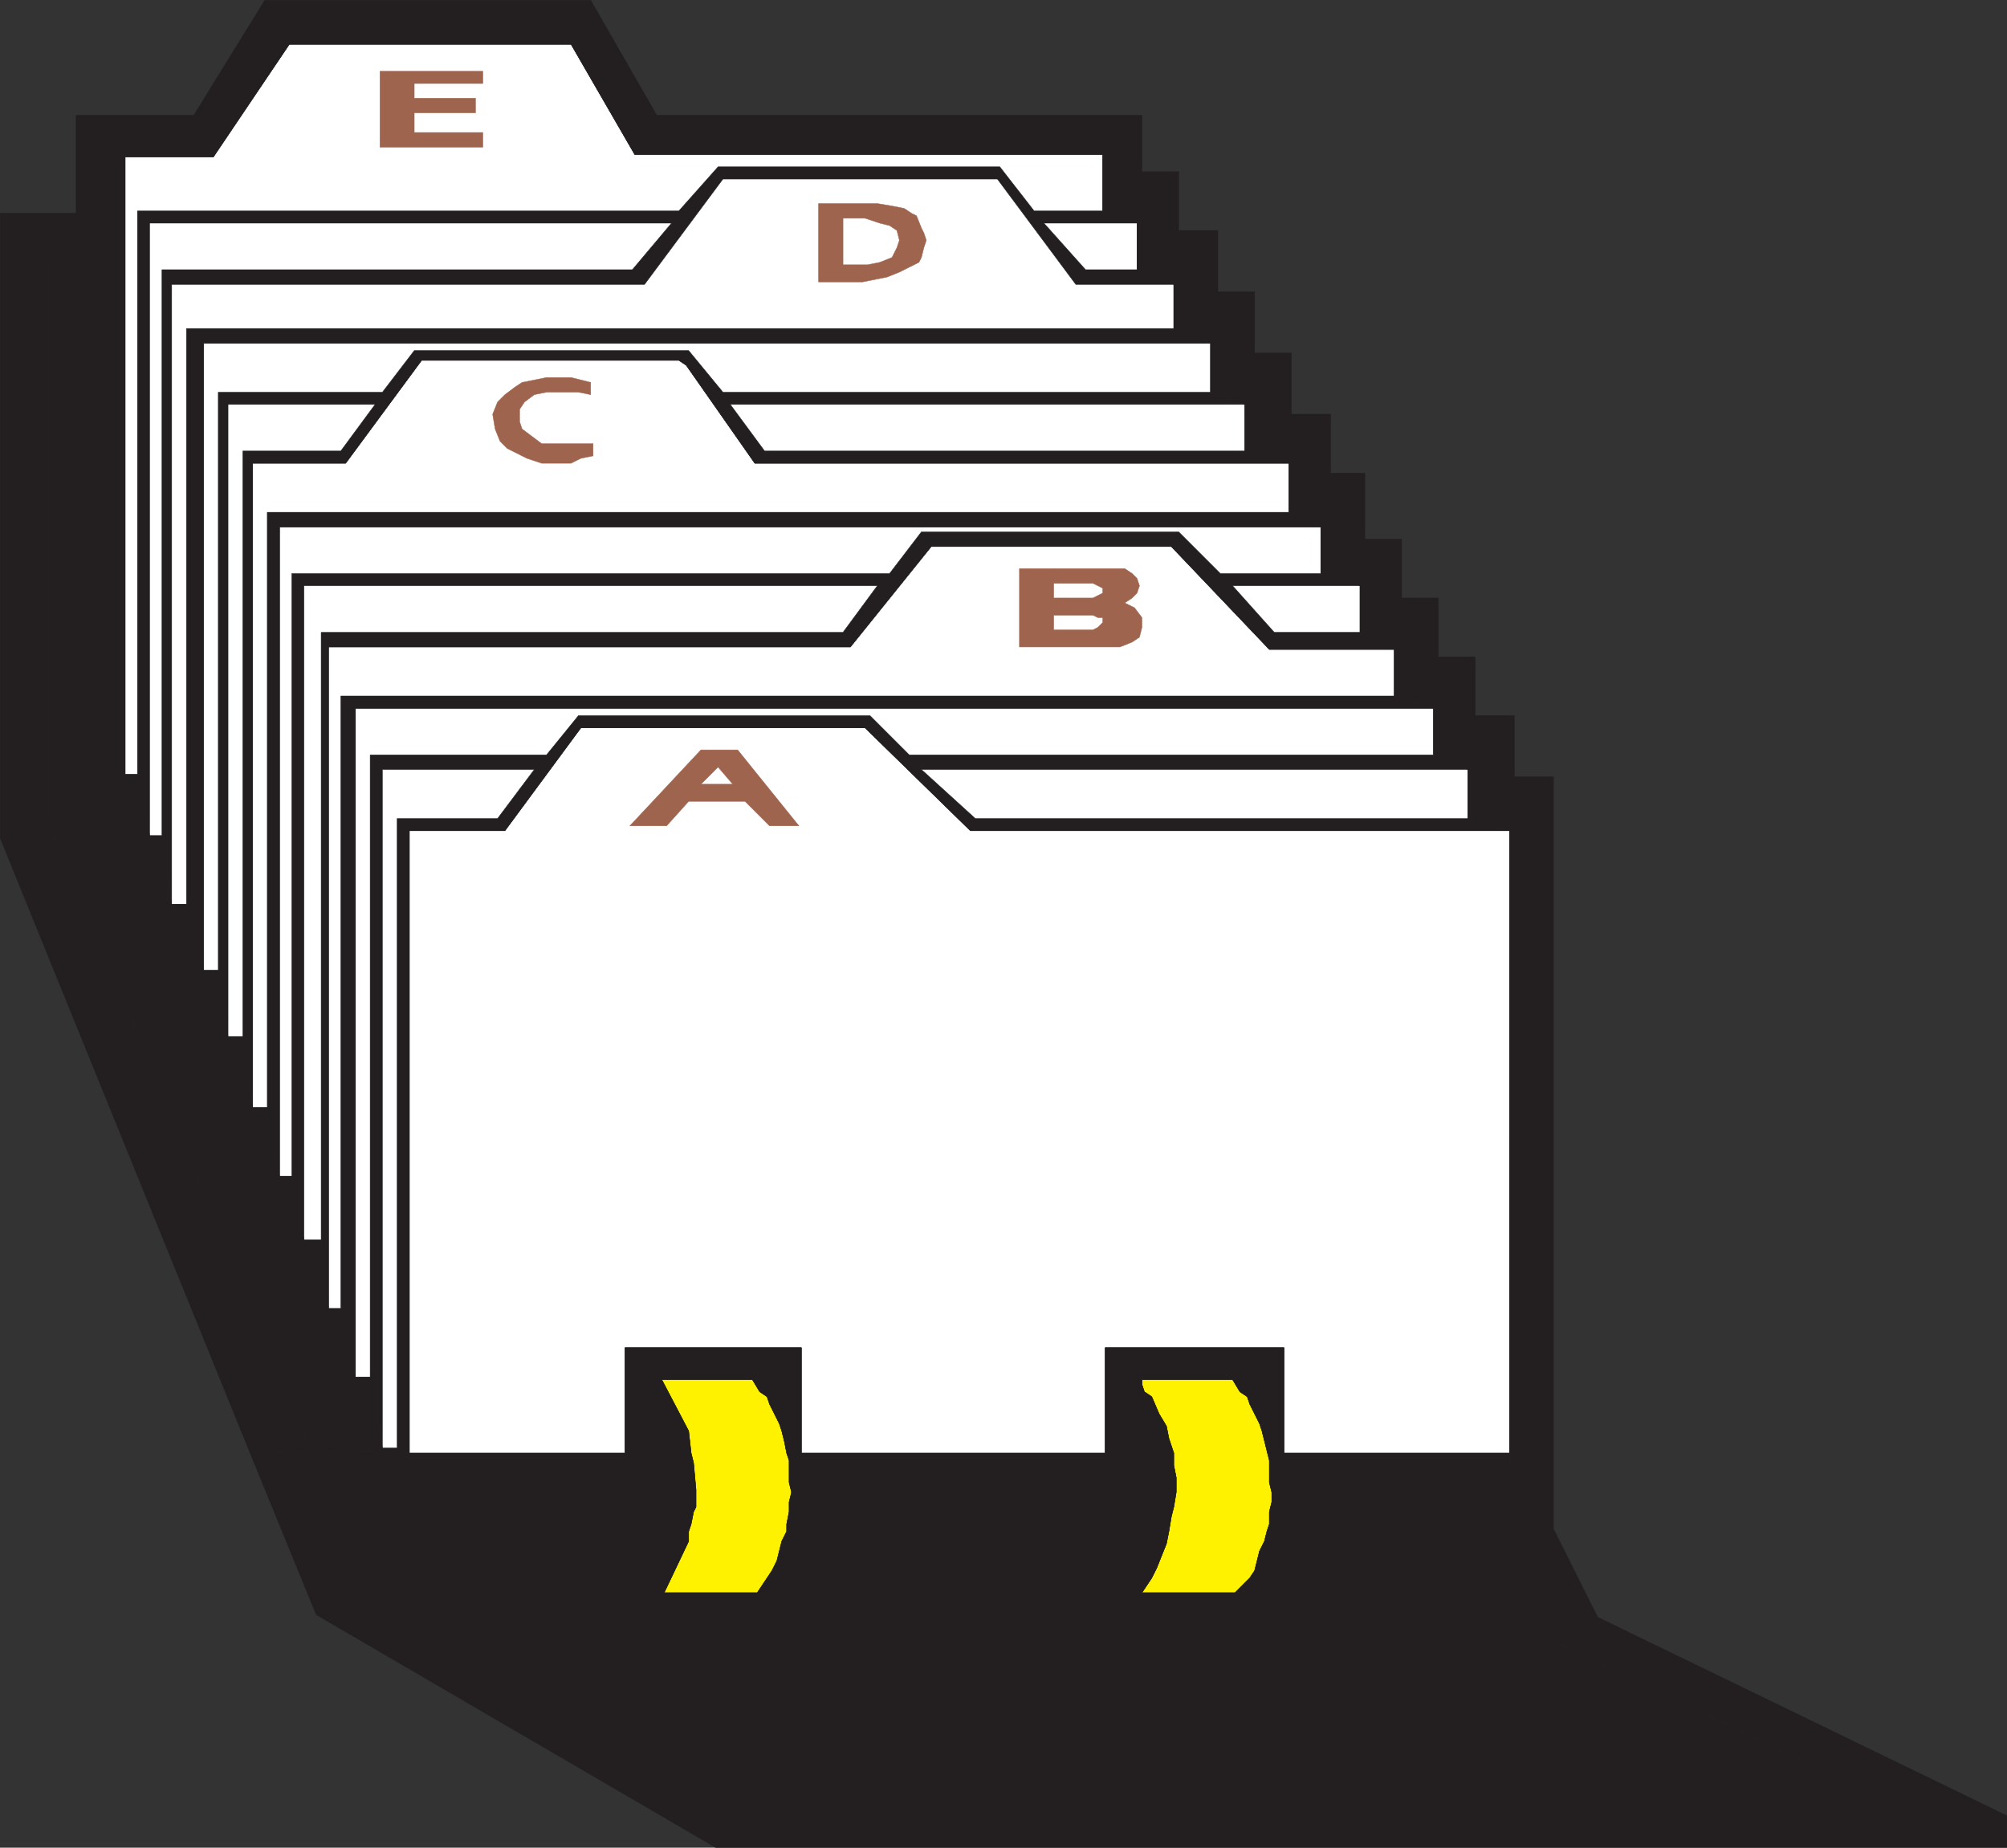 <svg xmlns="http://www.w3.org/2000/svg" width="614.37" height="565.62"><rect width="100%" height="100%" fill="#333333" stroke="none"/><path fill="#fff200" fill-rule="evenodd" d="m387.81 444.06-1.5-6-.75-2.25-3-6-.75-2.25-2.25-1.5-2.25-3.75h-27.75v1.5l.75 2.25 2.25 1.5 2.25 5.25 2.25 3.75.75 3.75 1.5 4.5v3.75l.75 3.75v4.5l-.75 4.5-.75 3-.75 4.5-.75 3.75-3 7.5-1.5 3-3 4.5h28.5l4.5-4.5 1.5-2.25 1.5-6 1.5-3 .75-3 .75-2.25v-3.75l.75-3v-3l-.75-3v-6.75l-.75-3"/><path fill="none" stroke="#231f20" stroke-linecap="round" stroke-linejoin="round" stroke-miterlimit="10" stroke-width=".12" d="m387.81 444.06-1.5-6-.75-2.25-3-6-.75-2.25-2.25-1.5-2.25-3.75h-27.75v1.5l.75 2.25 2.25 1.5 2.25 5.25 2.25 3.75.75 3.75 1.5 4.5v3.75l.75 3.75v4.5l-.75 4.5-.75 3-.75 4.5-.75 3.75-3 7.5-1.5 3-3 4.5h28.5l4.5-4.5 1.5-2.25 1.5-6 1.5-3 .75-3 .75-2.25v-3.75l.75-3v-3l-.75-3v-6.75zm0 0"/><path fill="#fff200" fill-rule="evenodd" d="m240.81 444.81-.75-3.75-.75-3-.75-2.25-3-6-.75-2.25-2.25-1.5-2.25-3.75h-27.75l8.25 15.75.75 6.75.75 3 .75 8.25v5.25l-.75 1.5-.75 3.75-.75 2.25v3l-7.5 15.75h28.5l4.5-6.75 1.5-3 1.5-6 1.5-3v-2.25l.75-3.75v-3l.75-3-.75-3v-6.75l-.75-2.25"/><path fill="none" stroke="#231f20" stroke-linecap="round" stroke-linejoin="round" stroke-miterlimit="10" stroke-width=".12" d="m240.81 444.81-.75-3.75-.75-3-.75-2.25-3-6-.75-2.25-2.25-1.5-2.25-3.75h-27.75l8.25 15.75.75 6.75.75 3 .75 8.25v5.25l-.75 1.5-.75 3.75-.75 2.25v3l-7.5 15.75h28.5l4.5-6.75 1.5-3 1.5-6 1.5-3v-2.25l.75-3.75v-3l.75-3-.75-3v-6.75zm0 0"/><path fill="#fff" fill-rule="evenodd" d="M462.06 254.31h-165l-32.25-31.5h-87l-23.25 31.5h-29.25v190.5h66v-32.25h54v32.25h93v-32.25h54.75v32.25h69v-190.5"/><path fill="none" stroke="#231f20" stroke-linecap="round" stroke-linejoin="round" stroke-miterlimit="10" stroke-width=".12" d="M462.06 254.31h-165l-32.25-31.5h-87l-23.25 31.5h-29.25v190.5h66v-32.25h54v32.25h93v-32.25h54.75v32.25h69zm0 0"/><path fill="#231f20" fill-rule="evenodd" d="M438.81 231.06h-160.5l-12-12h-89.25l-9.75 12h-54v190.5l3.75 21.75V235.56h46.5l-11.25 15h-30.75v192.75l3.75 1.5v-190.5h29.25l23.25-31.5h87l32.25 31.5h165l-12.75-3.75H298.56l-16.5-15h167.25l-10.5-4.5"/><path fill="none" stroke="#231f20" stroke-linecap="round" stroke-linejoin="round" stroke-miterlimit="10" stroke-width=".12" d="M438.81 231.06h-160.5l-12-12h-89.25l-9.75 12h-54v190.5l3.75 21.75V235.56h46.5l-11.25 15h-30.75v192.75l3.75 1.5v-190.5h29.25l23.25-31.5h87l32.25 31.5h165l-12.75-3.75H298.56l-16.5-15h167.25zm0 0"/><path fill="#fff" fill-rule="evenodd" d="M121.56 443.31V250.56h30.75l11.25-15h-46.5v207.75h4.5"/><path fill="none" stroke="#231f20" stroke-linecap="round" stroke-linejoin="round" stroke-miterlimit="10" stroke-width=".12" d="M121.56 443.31V250.56h30.75l11.25-15h-46.5v207.75zm0 0"/><path fill="#fff" fill-rule="evenodd" d="M449.31 235.56H282.06l16.5 15h150.75v-15"/><path fill="none" stroke="#231f20" stroke-linecap="round" stroke-linejoin="round" stroke-miterlimit="10" stroke-width=".12" d="M449.31 235.56H282.06l16.5 15h150.75zm0 0"/><path fill="#fff" fill-rule="evenodd" d="M438.81 216.81h-330v204.75h4.5v-190.5h54l9.75-12h89.25l12 12h160.5v-14.25"/><path fill="none" stroke="#231f20" stroke-linecap="round" stroke-linejoin="round" stroke-miterlimit="10" stroke-width=".12" d="M438.81 216.81h-330v204.75h4.5v-190.5h54l9.75-12h89.25l12 12h160.5zm0 0"/><path fill="#231f20" fill-rule="evenodd" d="M426.81 213.06h-322.5v187.5l4.5 21V216.81h330l-12-3.75"/><path fill="none" stroke="#231f20" stroke-linecap="round" stroke-linejoin="round" stroke-miterlimit="10" stroke-width=".12" d="M426.81 213.06h-322.5v187.5l4.5 21V216.81h330zm0 0"/><path fill="#fff" fill-rule="evenodd" d="M426.81 198.81h-38.25l-30-31.5h-73.5l-24.75 30.75H100.56v202.5h3.75v-187.5h322.5v-14.25"/><path fill="none" stroke="#231f20" stroke-linecap="round" stroke-linejoin="round" stroke-miterlimit="10" stroke-width=".12" d="M426.81 198.81h-38.25l-30-31.5h-73.5l-24.75 30.75H100.56v202.5h3.75v-187.5h322.5zm0 0"/><path fill="#231f20" fill-rule="evenodd" d="M404.31 175.56h-30.75l-12.75-12.75h-78.75l-9.75 12.75h-183v184.5l3.75 19.5V179.31h175.5l-10.5 14.25H98.31v186l2.25 21v-202.5h159.75l24.75-30.75h73.5l30 31.5h38.25l-10.5-5.25h-26.25l-12.75-14.25h39l-12-3.75"/><path fill="none" stroke="#231f20" stroke-linecap="round" stroke-linejoin="round" stroke-miterlimit="10" stroke-width=".12" d="M404.31 175.56h-30.75l-12.75-12.75h-78.75l-9.75 12.75h-183v184.5l3.75 19.5V179.31h175.5l-10.5 14.25H98.31v186l2.25 21v-202.5h159.75l24.75-30.75h73.5l30 31.5h38.25l-10.5-5.25h-26.25l-12.75-14.25h39zm0 0"/><path fill="#fff" fill-rule="evenodd" d="M98.31 379.56v-186h159.75l10.5-14.25H93.06v200.25h5.25"/><path fill="none" stroke="#231f20" stroke-linecap="round" stroke-linejoin="round" stroke-miterlimit="10" stroke-width=".12" d="M98.31 379.56v-186h159.75l10.5-14.25H93.06v200.25zm0 0"/><path fill="#fff" fill-rule="evenodd" d="M416.31 179.31h-39l12.75 14.25h26.25v-14.25"/><path fill="none" stroke="#231f20" stroke-linecap="round" stroke-linejoin="round" stroke-miterlimit="10" stroke-width=".12" d="M416.31 179.31h-39l12.75 14.25h26.25zm0 0"/><path fill="#fff" fill-rule="evenodd" d="M404.31 161.31H85.56v198.75h3.75v-184.5h183l9.75-12.75h78.75l12.75 12.75h30.75v-14.25"/><path fill="none" stroke="#231f20" stroke-linecap="round" stroke-linejoin="round" stroke-miterlimit="10" stroke-width=".12" d="M404.31 161.31H85.56v198.75h3.75v-184.5h183l9.75-12.75h78.75l12.75 12.75h30.75zm0 0"/><path fill="#231f20" fill-rule="evenodd" d="M394.56 156.81H81.81v182.25l3.75 21V161.31h318.75l-9.75-4.5"/><path fill="none" stroke="#231f20" stroke-linecap="round" stroke-linejoin="round" stroke-miterlimit="10" stroke-width=".12" d="M394.56 156.81H81.81v182.25l3.75 21V161.31h318.75zm0 0"/><path fill="#fff" fill-rule="evenodd" d="M394.56 141.81h-163.5l-21-30-2.25-1.5h-78.75l-23.25 31.5h-28.5v197.25h4.5V156.81h312.75v-15"/><path fill="none" stroke="#231f20" stroke-linecap="round" stroke-linejoin="round" stroke-miterlimit="10" stroke-width=".12" d="M394.56 141.81h-163.5l-21-30-2.25-1.5h-78.75l-23.25 31.5h-28.5v197.25h4.5V156.81h312.75zm0 0"/><path fill="#231f20" fill-rule="evenodd" d="M370.56 120.06H221.31l-10.5-12.75h-84l-9.75 12.75H66.81v177l3 20.25v-193.5h45l-10.5 14.25h-30v179.25l3 21.75V141.81h28.5l23.25-31.5h78.75l2.25 1.5 21 30h163.5l-13.5-3.75h-147l-10.5-14.25h157.5l-10.5-3.75"/><path fill="none" stroke="#231f20" stroke-linecap="round" stroke-linejoin="round" stroke-miterlimit="10" stroke-width=".12" d="M370.56 120.06H221.31l-10.5-12.75h-84l-9.75 12.75H66.81v177l3 20.25v-193.5h45l-10.5 14.25h-30v179.25l3 21.75V141.81h28.5l23.25-31.5h78.75l2.25 1.5 21 30h163.5l-13.5-3.75h-147l-10.5-14.25h157.5zm0 0"/><path fill="#fff" fill-rule="evenodd" d="M74.31 317.31V138.06h30l10.5-14.25h-45v193.5h4.5"/><path fill="none" stroke="#231f20" stroke-linecap="round" stroke-linejoin="round" stroke-miterlimit="10" stroke-width=".12" d="M74.31 317.31V138.06h30l10.5-14.25h-45v193.5zm0 0"/><path fill="#fff" fill-rule="evenodd" d="M381.06 123.81h-157.5l10.5 14.25h147v-14.25"/><path fill="none" stroke="#231f20" stroke-linecap="round" stroke-linejoin="round" stroke-miterlimit="10" stroke-width=".12" d="M381.06 123.81h-157.5l10.5 14.25h147zm0 0"/><path fill="#fff" fill-rule="evenodd" d="M370.56 105.06H62.31v192h4.5v-177h50.25l9.75-12.75h84l10.5 12.75h149.25v-15"/><path fill="none" stroke="#231f20" stroke-linecap="round" stroke-linejoin="round" stroke-miterlimit="10" stroke-width=".12" d="M370.56 105.06H62.31v192h4.5v-177h50.25l9.75-12.75h84l10.5 12.75h149.25zm0 0"/><path fill="#231f20" fill-rule="evenodd" d="M359.31 100.56H57.06v176.25l5.25 20.25v-192h308.25l-11.25-4.5"/><path fill="none" stroke="#231f20" stroke-linecap="round" stroke-linejoin="round" stroke-miterlimit="10" stroke-width=".12" d="M359.31 100.56H57.06v176.25l5.25 20.25v-192h308.25zm0 0"/><path fill="#231f20" fill-rule="evenodd" d="M337.56 64.56h-21l-10.5-13.5h-86.25l-12 13.5H42.06v172.5l3.75 18.75V68.31h159.75l-12 14.25h-144v173.25l3 21V87.06h144.75l24-32.25h84l24 32.25h30l-11.25-4.5h-15.75l-12.75-14.25h28.5l-10.5-3.75"/><path fill="none" stroke="#231f20" stroke-linecap="round" stroke-linejoin="round" stroke-miterlimit="10" stroke-width=".12" d="M337.56 64.56h-21l-10.5-13.5h-86.25l-12 13.5H42.06v172.5l3.75 18.75V68.31h159.75l-12 14.25h-144v173.25l3 21V87.06h144.75l24-32.25h84l24 32.25h30l-11.25-4.5h-15.75l-12.75-14.25h28.5zm0 0"/><path fill="#fff" fill-rule="evenodd" d="M359.31 87.06h-30l-24-32.25h-84l-24 32.25H52.56v189.75h4.5V100.56h302.25v-13.5"/><path fill="none" stroke="#231f20" stroke-linecap="round" stroke-linejoin="round" stroke-miterlimit="10" stroke-width=".12" d="M359.31 87.06h-30l-24-32.25h-84l-24 32.25H52.56v189.75h4.5V100.56h302.25zm0 0"/><path fill="#fff" fill-rule="evenodd" d="M49.56 255.81V82.56h144l12-14.25H45.81v187.5h3.75"/><path fill="none" stroke="#231f20" stroke-linecap="round" stroke-linejoin="round" stroke-miterlimit="10" stroke-width=".12" d="M49.56 255.81V82.56h144l12-14.25H45.81v187.5zm0 0"/><path fill="#fff" fill-rule="evenodd" d="M348.06 68.31h-28.5l12.75 14.25h15.75V68.31"/><path fill="none" stroke="#231f20" stroke-linecap="round" stroke-linejoin="round" stroke-miterlimit="10" stroke-width=".12" d="M348.06 68.31h-28.5l12.75 14.25h15.75zm0 0"/><path fill="#fff" fill-rule="evenodd" d="M337.56 64.56V47.31H194.31l-19.5-33.75H88.56l-23.25 34.5h-27v189h3.75V64.56h165.75l12-13.5h86.25l10.5 13.5h21"/><path fill="none" stroke="#231f20" stroke-linecap="round" stroke-linejoin="round" stroke-miterlimit="10" stroke-width=".12" d="M337.56 64.56V47.31H194.31l-19.5-33.75H88.56l-23.25 34.5h-27v189h3.75V64.56h165.75l12-13.5h86.25l10.5 13.5zm0 0"/><path fill="#231f20" fill-rule="evenodd" d="M462.06 444.81h-69l-5.25-.75.75 3v6.75l.75 3v3l-.75 3v3.75l-.75 2.25-.75 3-1.5 3-1.5 6-1.5 2.25-4.5 4.5h-28.5l3-4.5 1.5-3 3-7.5.75-3.75.75-4.5.75-3 .75-4.5v-4.5l-.75-3.75v-3.75h-118.5l.75 2.25v6.75l.75 3-.75 3v3l-.75 3.75v2.25l-1.5 3-1.5 6-1.5 3-4.5 6.75h-28.5l7.5-15.75v-3l.75-2.25.75-3.75.75-1.5v-5.25l-.75-8.25-.75-3h-86.25l-30-.75 17.25 40.5 114.75 64.5h345.75l-100.5-48-10.5-34.5v-21.75"/><path fill="none" stroke="#231f20" stroke-linecap="round" stroke-linejoin="round" stroke-miterlimit="10" stroke-width=".12" d="M462.06 444.81h-69l-5.25-.75.75 3v6.75l.75 3v3l-.75 3v3.75l-.75 2.25-.75 3-1.5 3-1.5 6-1.5 2.25-4.5 4.5h-28.5l3-4.5 1.5-3 3-7.5.75-3.75.75-4.5.75-3 .75-4.5v-4.5l-.75-3.75v-3.75h-118.5l.75 2.25v6.75l.75 3-.75 3v3l-.75 3.75v2.25l-1.5 3-1.5 6-1.5 3-4.5 6.75h-28.5l7.5-15.75v-3l.75-2.25.75-3.75.75-1.5v-5.25l-.75-8.25-.75-3h-86.25l-30-.75 17.25 40.5 114.75 64.5h345.75l-100.5-48-10.5-34.5zm0 0"/><path fill="#231f20" fill-rule="evenodd" d="M42.06 237.06h-3.75V78.81H15.06v173.25l80.25 192 30 .75-3.75-1.5h-4.5l-3.75-21.75h-4.5l-4.5-21h-3.75l-2.25-21h-5.25l-3.75-19.5h-3.75l-3.75-21h-4.5l-3-21.75h-4.5l-3-20.25h-4.5l-5.25-20.25h-4.5l-3-21h-3.75l-3.75-18.75"/><path fill="none" stroke="#231f20" stroke-linecap="round" stroke-linejoin="round" stroke-miterlimit="10" stroke-width=".12" d="M42.06 237.06h-3.75V78.81H15.06v173.25l80.25 192 30 .75-3.75-1.5h-4.5l-3.75-21.75h-4.5l-4.5-21h-3.75l-2.25-21h-5.25l-3.75-19.5h-3.75l-3.75-21h-4.5l-3-21.75h-4.5l-3-20.25h-4.5l-5.25-20.25h-4.5l-3-21h-3.75zm0 0"/><path fill="#231f20" fill-rule="evenodd" d="M393.06 444.81v-32.25h-54.75v32.25h21l-1.5-4.5-.75-3.75-2.25-3.75-2.25-5.25-2.25-1.5-.75-2.25v-1.5h27.75l2.25 3.75 2.25 1.5.75 2.25 3 6 .75 2.25 1.5 6 5.25.75"/><path fill="none" stroke="#231f20" stroke-linecap="round" stroke-linejoin="round" stroke-miterlimit="10" stroke-width=".12" d="M393.06 444.81v-32.25h-54.75v32.25h21l-1.5-4.5-.75-3.75-2.25-3.75-2.25-5.25-2.25-1.5-.75-2.25v-1.5h27.75l2.25 3.75 2.25 1.5.75 2.25 3 6 .75 2.25 1.5 6zm0 0"/><path fill="#231f20" fill-rule="evenodd" d="M245.31 444.81v-32.25h-54v32.25h20.25l-.75-6.75-8.25-15.75h27.75l2.25 3.75 2.25 1.5.75 2.25 3 6 .75 2.25.75 3 .75 3.75h4.5"/><path fill="none" stroke="#231f20" stroke-linecap="round" stroke-linejoin="round" stroke-miterlimit="10" stroke-width=".12" d="M245.31 444.81v-32.25h-54v32.25h20.25l-.75-6.75-8.25-15.75h27.75l2.25 3.75 2.25 1.5.75 2.25 3 6 .75 2.25.75 3 .75 3.75zm0 0"/><path fill="#9e644e" fill-rule="evenodd" d="m210.81 245.31 3.75-5.25 5.25-5.25 4.5 5.25h-9.75l-3.75 5.25h17.25l7.5 7.5h9l-18.75-23.25h-11.25l-21.75 23.25h11.25l6.75-7.5"/><path fill="none" stroke="#9e644e" stroke-linecap="round" stroke-linejoin="round" stroke-miterlimit="10" stroke-width=".12" d="m210.81 245.31 3.75-5.25 5.25-5.25 4.5 5.25h-9.75l-3.75 5.25h17.25l7.5 7.5h9l-18.75-23.25h-11.25l-21.75 23.25h11.25zm0 0"/><path fill="#9e644e" fill-rule="evenodd" d="M322.56 192.81h12l1.5-.75 1.5-1.5v-1.5h-1.5l-1.5-.75h-12v-5.25h12l3-1.5v-1.5l-3-1.5h-12v-4.5h21.75l2.25 1.5 1.5 1.5.75 2.25-.75 2.25-1.5 1.5-2.25 1.5 3 1.5 2.25 3v3l-.75 3-2.25 1.5-3.75 1.5h-30.75v-24h10.5v18.75"/><path fill="none" stroke="#9e644e" stroke-linecap="round" stroke-linejoin="round" stroke-miterlimit="10" stroke-width=".12" d="M322.56 192.81h12l1.5-.75 1.5-1.5v-1.5h-1.5l-1.5-.75h-12v-5.25h12l3-1.5v-1.5l-3-1.5h-12v-4.5h21.75l2.25 1.5 1.5 1.5.75 2.25-.75 2.25-1.5 1.5-2.25 1.5 3 1.5 2.25 3v3l-.75 3-2.25 1.5-3.75 1.5h-30.75v-24h10.5zm0 0"/><path fill="#9e644e" fill-rule="evenodd" d="m167.31 115.56-7.5 1.5-2.25 1.5-3 2.25-2.25 2.25-1.5 3.75.75 4.5 1.5 3.75 2.25 2.25 6 3 4.5 1.5h9l3-1.5 3.75-.75v-3.75h-15.75l-6-4.5-.75-2.25v-3.75l1.5-2.25 3-2.25 3.75-.75h9.75l3.75.75v-3.75l-6-1.5h-7.5"/><path fill="none" stroke="#9e644e" stroke-linecap="round" stroke-linejoin="round" stroke-miterlimit="10" stroke-width=".12" d="m167.31 115.56-7.5 1.5-2.25 1.5-3 2.25-2.25 2.25-1.5 3.75.75 4.5 1.5 3.75 2.25 2.25 6 3 4.5 1.5h9l3-1.5 3.75-.75v-3.75h-15.75l-6-4.5-.75-2.25v-3.75l1.5-2.25 3-2.25 3.75-.75h9.75l3.75.75v-3.75l-6-1.5zm0 0"/><path fill="#9e644e" fill-rule="evenodd" d="M250.56 86.31h13.5l7.5-1.5 3.75-1.5 6-3 .75-1.5.75-3 .75-2.25-.75-2.25-.75-1.5-1.5-3.75-1.5-.75-2.25-1.5-3.75-.75-4.5-.75h-18l7.5 4.5h6.75l4.5 1.5 3 .75 2.25 1.5.75 3-.75 2.25-1.5 3-3.75 1.5-3.75.75h-7.5V66.81l-7.5-4.5v24"/><path fill="none" stroke="#9e644e" stroke-linecap="round" stroke-linejoin="round" stroke-miterlimit="10" stroke-width=".12" d="M250.56 86.31h13.5l7.5-1.5 3.75-1.5 6-3 .75-1.5.75-3 .75-2.25-.75-2.25-.75-1.5-1.5-3.75-1.5-.75-2.25-1.5-3.75-.75-4.5-.75h-18l7.5 4.5h6.75l4.5 1.5 3 .75 2.25 1.5.75 3-.75 2.25-1.5 3-3.75 1.5-3.75.75h-7.5V66.81l-7.5-4.5zm0 0"/><path fill="#9e644e" fill-rule="evenodd" d="M147.81 21.81h-31.5v23.25h31.5v-4.5h-21v-6h18.75v-4.5h-18.75v-4.5h21v-3.75"/><path fill="none" stroke="#9e644e" stroke-linecap="round" stroke-linejoin="round" stroke-miterlimit="10" stroke-width=".12" d="M147.81 21.81h-31.5v23.25h31.5v-4.5h-21v-6h18.75v-4.5h-18.75v-4.5h21zm0 0"/><path fill="#231f20" fill-rule="evenodd" d="M475.56 444.81v-207h-12v-18.75h-12v-18h-11.25v-18h-11.25v-18h-11.25v-20.25h-10.5v-18h-12v-18.75h-11.25V89.31h-11.25V70.56h-12v-18h-11.25V35.31h-148.5L180.81.06H81.06L59.31 35.31h-36v30h15V48.06h27l23.25-34.5h86.25l19.5 33.75h143.25v17.25l10.5 3.75v14.25l11.25 4.5v13.5l11.25 4.5v15l10.5 3.75v14.25l13.5 3.75v15l9.75 4.5v14.25l12 3.75v14.25l10.5 5.25v14.25l12 3.75v14.25l10.5 4.5v15l12.75 3.75v190.5h13.5"/><path fill="none" stroke="#231f20" stroke-linecap="round" stroke-linejoin="round" stroke-miterlimit="10" stroke-width=".12" d="M475.56 444.81v-207h-12v-18.75h-12v-18h-11.25v-18h-11.25v-18h-11.25v-20.25h-10.5v-18h-12v-18.75h-11.25V89.31h-11.25V70.56h-12v-18h-11.25V35.31h-148.5L180.81.06H81.06L59.31 35.31h-36v30h15V48.06h27l23.25-34.5h86.25l19.5 33.75h143.25v17.25l10.5 3.75v14.25l11.25 4.5v13.5l11.25 4.5v15l10.5 3.75v14.25l13.5 3.75v15l9.75 4.5v14.25l12 3.75v14.25l10.5 5.25v14.25l12 3.75v14.25l10.5 4.5v15l12.75 3.75v190.5zm0 0"/><path fill="#231f20" fill-rule="evenodd" d="M475.56 444.81h-13.5v21.75l10.5 34.5 100.5 48H227.31l-114.75-64.5-17.25-40.5-18.75.75 20.25 49.5 122.25 71.25h395.25v-9.75l-125.25-60.75-13.5-27v-23.25"/><path fill="none" stroke="#231f20" stroke-linecap="round" stroke-linejoin="round" stroke-miterlimit="10" stroke-width=".12" d="M475.56 444.81h-13.5v21.75l10.5 34.5 100.5 48H227.31l-114.75-64.5-17.25-40.5-18.75.75 20.25 49.5 122.25 71.25h395.25v-9.75l-125.25-60.75-13.5-27zm0 0"/><path fill="#231f20" fill-rule="evenodd" d="m76.56 444.81 18.75-.75-80.25-192V78.81h23.25v-13.5H.06v191.25l76.5 188.25"/><path fill="none" stroke="#231f20" stroke-linecap="round" stroke-linejoin="round" stroke-miterlimit="10" stroke-width=".12" d="m76.56 444.81 18.75-.75-80.25-192V78.81h23.25v-13.5H.06v191.25zm0 0"/></svg>
